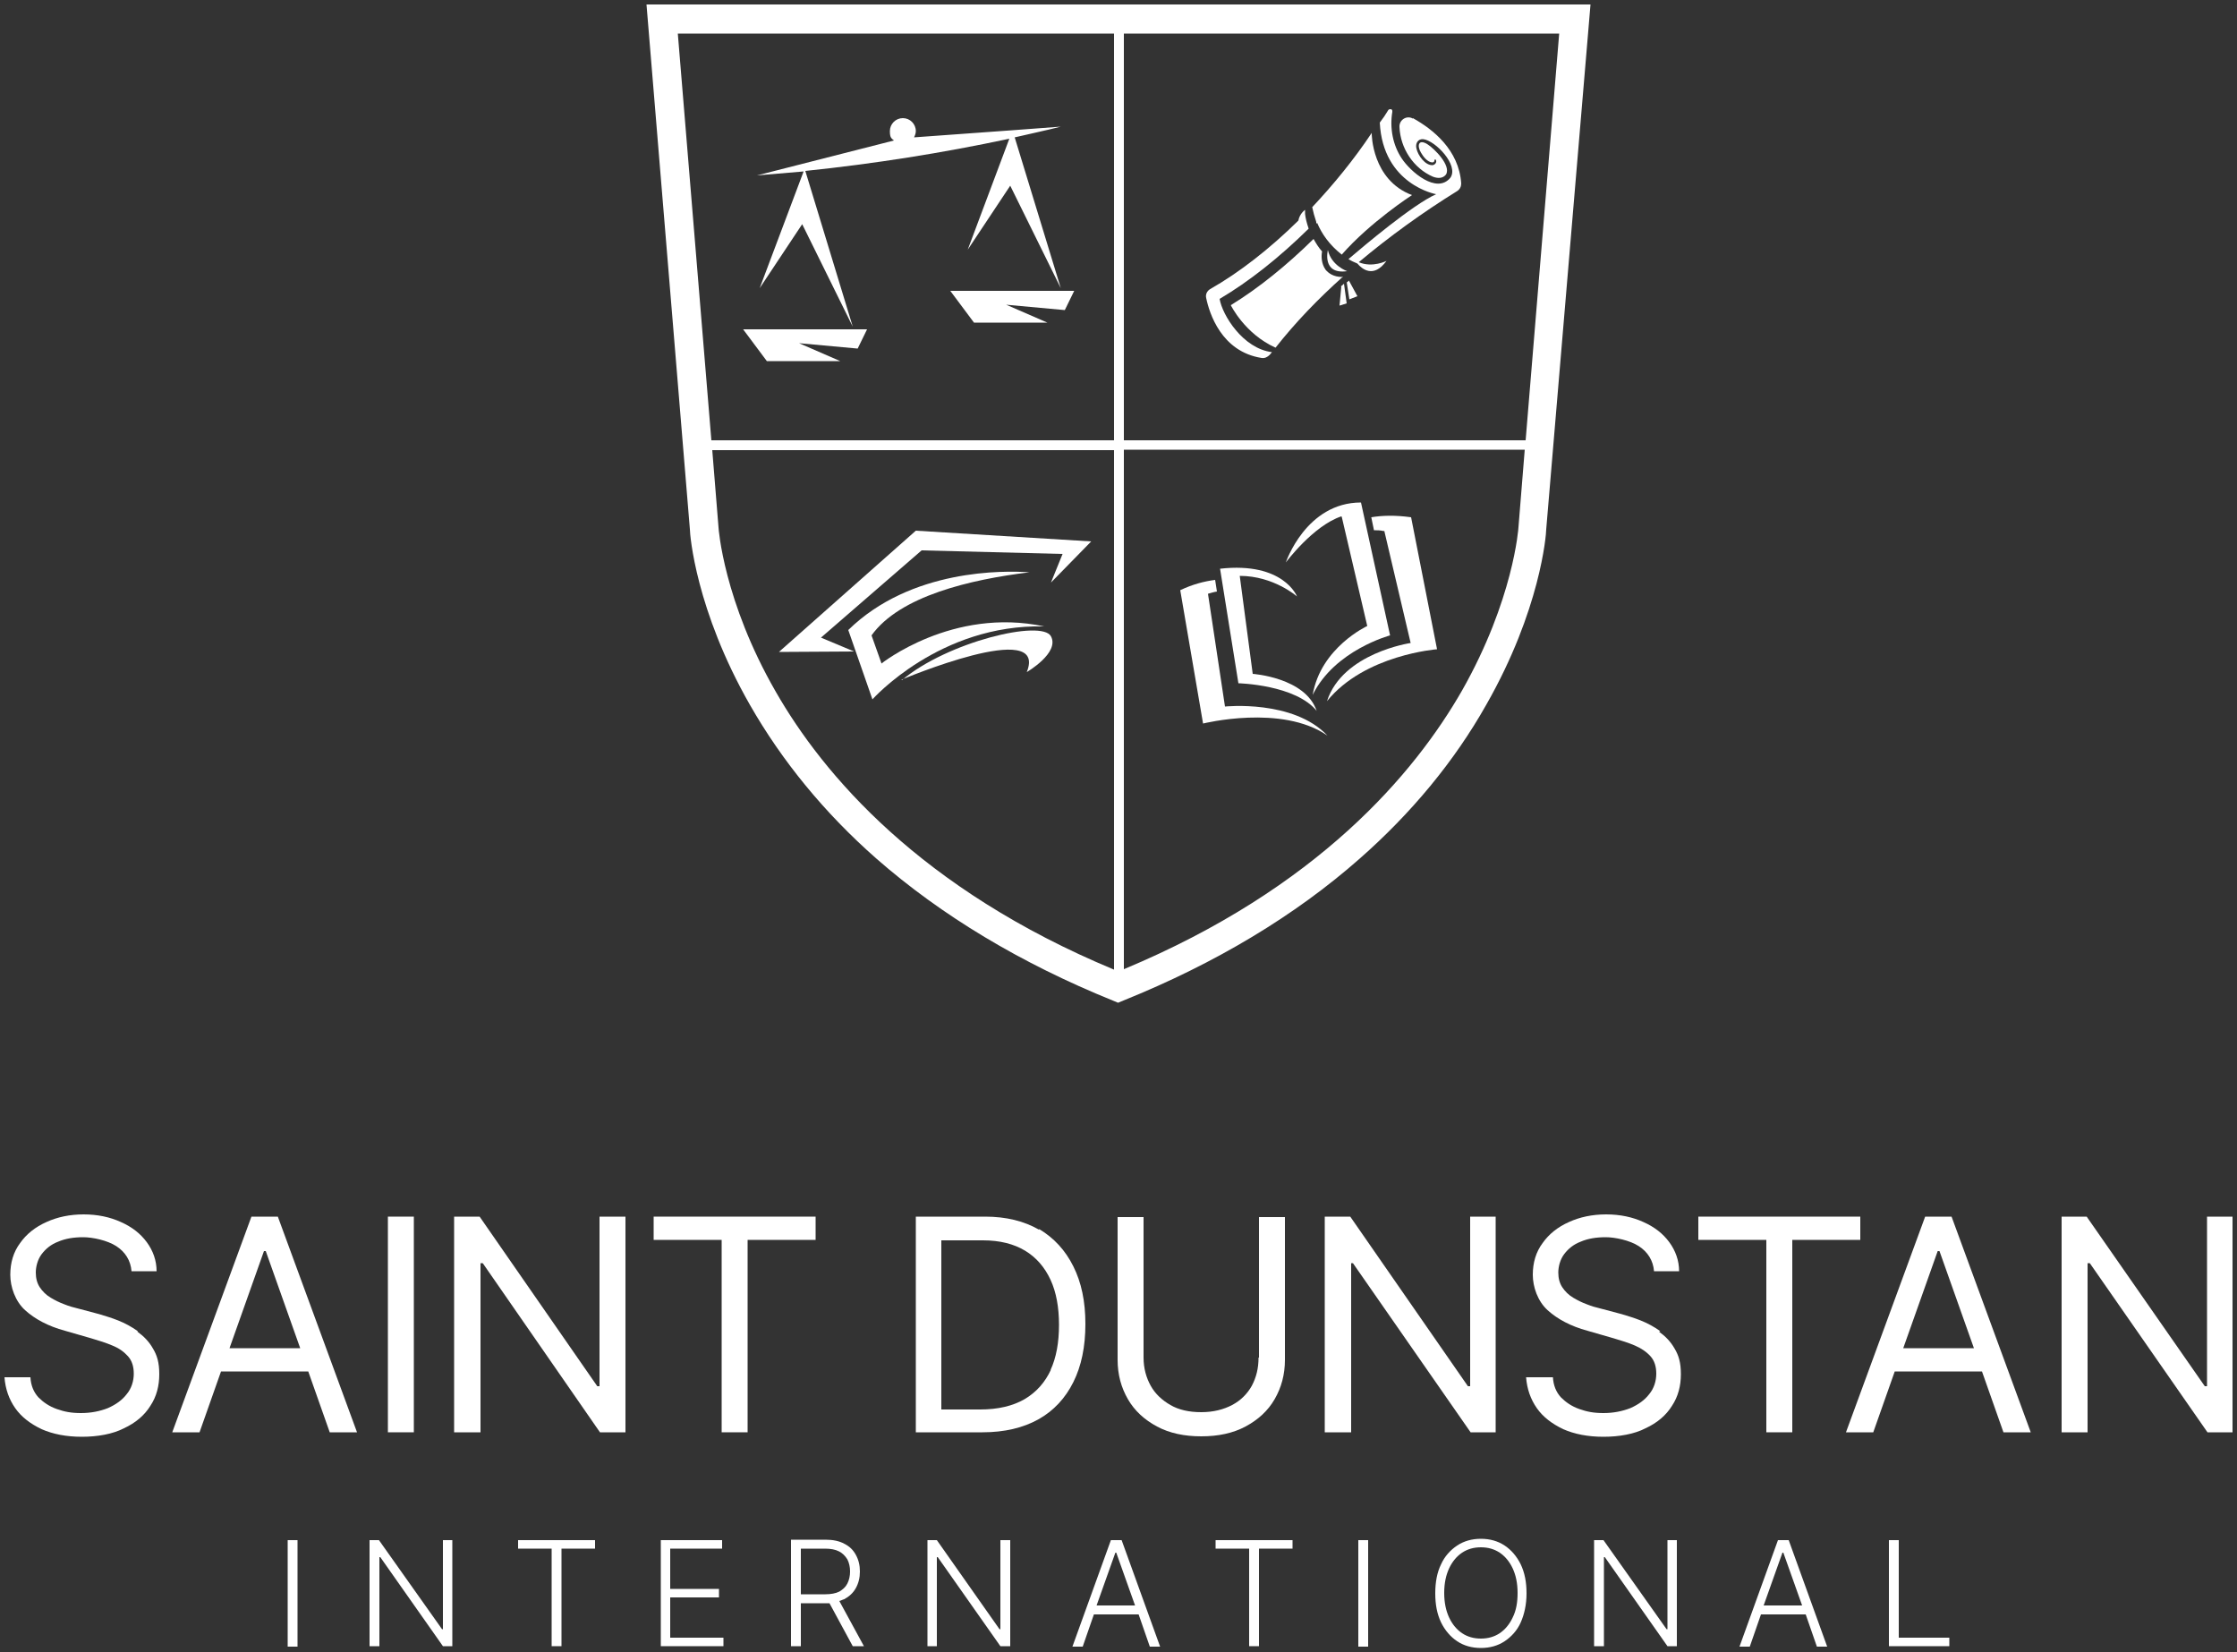 <svg xmlns="http://www.w3.org/2000/svg" viewBox="0 0 500 369.3"><rect x="0" y="0" width="500" height="369.3" fill="#333333" stroke="none"/><defs><style>      .cls-1 {        fill: #fff;      }    </style></defs><g><g id="Layer_1"><g><g><g><path class="cls-1" d="M30.8,297.5c-1.4-1-2.9-1.8-4.4-2.4-1.5-.6-2.9-1-4.2-1.4l-4.9-1.3c-.9-.2-1.9-.5-2.9-.9-1.1-.4-2.1-.9-3.1-1.5-1-.6-1.8-1.4-2.4-2.3-.6-.9-.9-2-.9-3.3s.4-2.9,1.3-4.1c.9-1.2,2.1-2.2,3.7-2.8,1.6-.7,3.5-1,5.6-1s5.4.7,7.4,2c2,1.3,3.2,3.2,3.4,5.6h5.6c0-2.4-.8-4.6-2.2-6.5-1.4-1.9-3.3-3.4-5.8-4.5-2.4-1.1-5.2-1.7-8.3-1.7s-5.9.6-8.3,1.7c-2.5,1.1-4.5,2.7-5.9,4.7-1.5,2-2.2,4.4-2.2,7.1s1.1,5.9,3.3,7.9c2.2,2,5.2,3.6,8.9,4.6l5.9,1.7c1.7.5,3.3,1,4.7,1.6,1.5.6,2.6,1.4,3.5,2.4s1.3,2.3,1.3,3.9-.5,3.3-1.6,4.6c-1,1.3-2.4,2.3-4.2,3.1-1.8.7-3.8,1.1-6,1.1s-3.7-.3-5.4-.9c-1.7-.6-3-1.5-4.1-2.6-1.1-1.2-1.7-2.7-1.8-4.5H1c.2,2.6,1,4.9,2.4,6.9,1.4,2,3.4,3.5,5.9,4.7,2.5,1.1,5.5,1.7,9,1.7s6.9-.6,9.4-1.9c2.6-1.2,4.6-2.9,5.9-5,1.4-2.1,2-4.5,2-7.1s-.5-4.2-1.4-5.7c-.9-1.6-2.1-2.8-3.5-3.8Z"></path><path class="cls-1" d="M56.2,271.9l-17.7,48.2h6.1l4.8-13.6h19.5l4.8,13.6h6.1l-17.7-48.2h-6ZM51.3,301.3l7.7-21.7h.4l7.7,21.7h-15.8Z"></path><rect class="cls-1" x="86.7" y="271.9" width="5.8" height="48.2"></rect><polygon class="cls-1" points="134 309.8 133.5 309.8 107.2 271.9 101.5 271.9 101.5 320.1 107.4 320.1 107.4 282.3 107.9 282.3 134.1 320.1 139.8 320.1 139.8 271.9 134 271.9 134 309.8"></polygon><polygon class="cls-1" points="146.1 277.1 161.3 277.1 161.3 320.1 167.1 320.1 167.1 277.1 182.3 277.1 182.3 271.9 146.1 271.9 146.1 277.1"></polygon><path class="cls-1" d="M232.2,274.8c-3.3-1.9-7.3-2.9-12-2.9h-15.5v48.2h14.9c4.9,0,9.1-1,12.5-2.9,3.4-1.9,6-4.7,7.8-8.3,1.8-3.6,2.7-7.9,2.7-13s-.9-9.3-2.7-12.9c-1.8-3.6-4.3-6.3-7.6-8.3ZM234.9,306.1c-1.3,2.8-3.2,5-5.9,6.6-2.6,1.5-5.9,2.3-9.9,2.3h-8.7v-37.8h9.3c3.8,0,6.9.8,9.4,2.3,2.5,1.5,4.4,3.7,5.7,6.5,1.3,2.8,1.9,6.2,1.9,10.1s-.6,7.3-1.9,10.1Z"></path><path class="cls-1" d="M281.3,303.4c0,2.4-.5,4.4-1.5,6.3-1,1.8-2.5,3.3-4.4,4.3-1.9,1-4.2,1.6-6.9,1.6s-5-.5-6.9-1.6-3.4-2.5-4.4-4.3c-1-1.8-1.6-3.9-1.6-6.3v-31.4h-5.8v31.9c0,3.3.8,6.2,2.3,8.8,1.5,2.6,3.7,4.6,6.5,6.1s6.1,2.2,9.9,2.2,7.1-.7,9.9-2.2c2.8-1.5,5-3.5,6.5-6.1s2.3-5.5,2.3-8.8v-31.9h-5.8v31.4Z"></path><polygon class="cls-1" points="328.6 309.8 328.1 309.8 301.8 271.9 296.1 271.9 296.1 320.1 302 320.1 302 282.3 302.4 282.3 328.7 320.1 334.3 320.1 334.3 271.9 328.6 271.9 328.6 309.8"></polygon><path class="cls-1" d="M371.1,297.5c-1.4-1-2.9-1.8-4.4-2.4-1.5-.6-2.9-1-4.2-1.4l-4.9-1.3c-.9-.2-1.9-.5-2.9-.9-1.1-.4-2.1-.9-3.1-1.5-1-.6-1.8-1.4-2.4-2.3-.6-.9-.9-2-.9-3.3s.4-2.9,1.3-4.1c.9-1.2,2.1-2.2,3.7-2.8,1.6-.7,3.5-1,5.6-1s5.4.7,7.4,2c2,1.3,3.2,3.2,3.4,5.6h5.6c0-2.4-.8-4.6-2.2-6.5-1.4-1.9-3.3-3.4-5.8-4.5-2.4-1.1-5.2-1.7-8.3-1.7s-5.9.6-8.3,1.7c-2.5,1.1-4.5,2.7-5.9,4.7-1.5,2-2.2,4.4-2.2,7.1s1.1,5.9,3.3,7.9c2.2,2,5.2,3.6,8.9,4.6l5.9,1.7c1.7.5,3.3,1,4.7,1.6s2.6,1.4,3.5,2.4,1.3,2.3,1.3,3.9-.5,3.3-1.6,4.6c-1,1.3-2.4,2.3-4.2,3.1-1.8.7-3.8,1.1-6,1.1s-3.7-.3-5.4-.9-3-1.5-4.1-2.6c-1.1-1.2-1.7-2.7-1.8-4.5h-6c.2,2.6,1,4.9,2.4,6.9,1.4,2,3.4,3.5,5.9,4.7,2.5,1.1,5.5,1.7,9,1.7s6.9-.6,9.4-1.9c2.6-1.2,4.6-2.9,5.9-5,1.4-2.1,2-4.5,2-7.1s-.5-4.2-1.4-5.7c-.9-1.6-2.1-2.8-3.5-3.8Z"></path><polygon class="cls-1" points="379.6 277.1 394.8 277.1 394.8 320.1 400.6 320.1 400.6 277.1 415.8 277.1 415.8 271.9 379.6 271.9 379.6 277.1"></polygon><path class="cls-1" d="M430.3,271.9l-17.7,48.2h6.1l4.8-13.6h19.5l4.8,13.6h6.1l-17.7-48.2h-6ZM425.4,301.3l7.7-21.7h.4l7.7,21.7h-15.8Z"></path><polygon class="cls-1" points="493.3 271.9 493.3 309.8 492.8 309.8 466.4 271.9 460.8 271.9 460.8 320.1 466.6 320.1 466.6 282.3 467.1 282.3 493.4 320.1 499 320.1 499 271.9 493.3 271.9"></polygon></g><g><rect class="cls-1" x="64.3" y="344.2" width="2.2" height="23.8"></rect><polygon class="cls-1" points="99 364.1 98.8 364.1 84.7 344.2 82.6 344.2 82.6 367.9 84.8 367.9 84.8 348 85 348 99 367.9 101.1 367.9 101.1 344.2 99 344.2 99 364.1"></polygon><polygon class="cls-1" points="115.8 346.1 123.3 346.1 123.3 367.9 125.5 367.9 125.5 346.1 133 346.1 133 344.2 115.8 344.2 115.8 346.1"></polygon><polygon class="cls-1" points="149.8 357 160.7 357 160.7 355.1 149.8 355.1 149.8 346.1 161.4 346.1 161.4 344.2 147.7 344.2 147.7 367.9 161.7 367.9 161.7 366 149.8 366 149.8 357"></polygon><path class="cls-1" d="M188.7,357.4c1.1-.6,2-1.4,2.6-2.5.6-1.1.9-2.3.9-3.7s-.3-2.6-.9-3.7-1.4-1.9-2.6-2.5c-1.1-.6-2.5-.9-4.2-.9h-7.7v23.8h2.2v-9.6h5.5c.3,0,.6,0,.9,0l5.2,9.6h2.5l-5.5-10.1c.4-.1.7-.3,1.1-.4ZM184.5,356.3h-5.5v-10.2h5.4c1.3,0,2.3.2,3.1.6.8.4,1.4,1,1.9,1.8.4.8.6,1.7.6,2.7s-.2,1.9-.6,2.7c-.4.8-1,1.3-1.8,1.8-.8.4-1.9.6-3.1.6Z"></path><polygon class="cls-1" points="223.6 364.1 223.4 364.1 209.4 344.2 207.3 344.2 207.3 367.9 209.4 367.9 209.4 348 209.6 348 223.6 367.9 225.8 367.9 225.8 344.2 223.6 344.2 223.6 364.1"></polygon><path class="cls-1" d="M248.3,344.2l-8.6,23.8h2.3l2.5-7.2h10l2.5,7.2h2.3l-8.6-23.8h-2.3ZM245.1,358.8l4.2-11.8h.2l4.2,11.8h-8.6Z"></path><polygon class="cls-1" points="271.7 346.1 279.2 346.1 279.2 367.9 281.4 367.9 281.4 346.1 288.9 346.1 288.9 344.2 271.7 344.2 271.7 346.1"></polygon><rect class="cls-1" x="303.6" y="344.2" width="2.2" height="23.8"></rect><path class="cls-1" d="M336.3,345.4c-1.5-1-3.3-1.5-5.3-1.5s-3.8.5-5.3,1.5c-1.5,1-2.8,2.4-3.6,4.2-.9,1.8-1.3,4-1.3,6.5s.4,4.6,1.3,6.5c.9,1.8,2.1,3.2,3.6,4.2,1.5,1,3.3,1.5,5.3,1.5s3.8-.5,5.3-1.5,2.8-2.4,3.6-4.2,1.3-4,1.3-6.5-.4-4.6-1.3-6.5c-.9-1.8-2.1-3.2-3.6-4.2ZM338.1,361.5c-.7,1.5-1.7,2.7-2.9,3.5-1.2.8-2.6,1.2-4.2,1.2s-3-.4-4.2-1.2-2.2-2-2.9-3.5c-.7-1.5-1.1-3.3-1.1-5.5s.4-4,1.1-5.5c.7-1.5,1.7-2.7,2.9-3.5,1.2-.8,2.6-1.2,4.2-1.2s3,.4,4.2,1.2c1.2.8,2.2,2,2.9,3.5.7,1.5,1.1,3.3,1.1,5.5,0,2.1-.3,3.9-1.1,5.5Z"></path><polygon class="cls-1" points="372.7 364.1 372.5 364.1 358.4 344.2 356.3 344.2 356.3 367.9 358.5 367.9 358.5 348 358.7 348 372.7 367.9 374.8 367.9 374.8 344.2 372.7 344.2 372.7 364.1"></polygon><path class="cls-1" d="M397.4,344.2l-8.6,23.8h2.3l2.5-7.2h10l2.5,7.2h2.3l-8.6-23.8h-2.3ZM394.2,358.8l4.2-11.8h.2l4.2,11.8h-8.6Z"></path><polygon class="cls-1" points="424.4 366 424.4 344.2 422.2 344.2 422.2 367.9 435.7 367.9 435.7 366 424.4 366"></polygon></g></g><g><path class="cls-1" d="M144.5,1l9.7,117.3c0,1.2,1.3,18,13.4,39.2,7.2,12.6,16.7,24.2,28.3,34.4,14.5,12.7,32.3,23.4,52.8,31.7l1.2.5,1.2-.5c20.6-8.3,38.4-19,52.8-31.7,11.6-10.2,21.2-21.8,28.3-34.4,12.1-21.2,13.4-38,13.4-39.2L355.5,1h-211ZM249,216.7c-43.3-18-65-43.6-75.6-62.1-11.7-20.3-12.8-36.6-12.8-36.7l-1.4-17.3h89.8v116.2ZM249,98.4h-90l-7.5-90.9h97.5v90.9ZM339.4,117.8h0c0,.2-1.1,16.2-12.6,36.5-10.6,18.5-32.2,44.2-75.6,62.3v-116.1h89.6l-1.4,17.3ZM341,98.4h-89.8V7.5h97.3l-7.5,90.9Z"></path><polygon class="cls-1" points="187.8 80.7 178.6 76.7 191.7 77.9 193.8 73.6 166.1 73.6 171.4 80.7 187.8 80.7"></polygon><polygon class="cls-1" points="217.7 72.1 234.1 72.1 224.9 68.1 238 69.3 240.1 65 212.4 65 217.7 72.1"></polygon><path class="cls-1" d="M179.7,38.1l-9.9,26.3,9.5-14.3,11.3,22.9-10.6-34.8c15.4-1.6,30.6-4,45.6-7.2l-9.3,24.8,9.5-14.3,11.3,22.9-10.3-33.7c3.4-.8,6.8-1.5,10.3-2.4l-10.7.8h0s0,0,0,0l-22.1,1.6c.2-.4.4-.9.4-1.4,0-1.6-1.3-2.9-2.9-2.9s-2.9,1.3-2.9,2.9.4,1.6.9,2.1l-30.6,7.8c3.6-.3,7.1-.6,10.6-.9Z"></path><polygon class="cls-1" points="183.5 142.5 206 123 237.5 123.8 234.9 130.2 243.9 121 204.7 118.6 174.1 145.7 190.9 145.6 183.5 142.5"></polygon><path class="cls-1" d="M197,148.2l-2.2-6.2c6.3-8.8,22.1-12.5,35.3-14.1-5.7-.4-26.5-.8-40.5,12.9l5.4,15.5s15-16.9,38.4-16.3c-20.5-4.4-36.4,8.3-36.4,8.3Z"></path><path class="cls-1" d="M201.5,151.9s32.9-13.9,28-1.7c0,0,7.4-4.3,5.4-8-2-3.8-23.1,1.2-33.3,9.8Z"></path><path class="cls-1" d="M299.9,115.5l5.7,24.4s-10.4,4.8-12.2,15.4c4.9-10,17.3-13.3,17.3-13.3l-6.5-29.7c-12.3,0-16.8,13.4-16.8,13.4,0,0,6.1-8.2,12.4-10.3Z"></path><path class="cls-1" d="M309.4,118.6l5.9,25.1s-15.2,2.2-18.7,13c8.4-10.4,24.6-11.6,24.6-11.6l-5.8-29.5c-3.6-.5-6.5-.4-8.9,0l.6,2.9c.7,0,1.5,0,2.2.2Z"></path><path class="cls-1" d="M294.3,158.9c-2.5-7.5-14.3-8.3-14.3-8.3l-2.9-21.9c7.6,0,12.8,4.6,12.8,4.6,0,0-3-7.8-17.2-6.2l4.1,25.6s12.9.3,17.6,6.3Z"></path><path class="cls-1" d="M296.7,164.4c-7.6-8.1-22.9-6.5-22.9-6.5l-3.8-25.2c.7-.2,1.3-.4,2-.5l-.4-2.6c-2.4.3-5.1,1-7.8,2.3l5.1,29.8s17.6-4.4,27.8,2.7Z"></path><path class="cls-1" d="M294.4,49.8c1,2.4,2.7,4.9,5.5,7.1,6.4-7.3,15.7-13.3,15.7-13.3-9-3.4-9-13.7-9-13.7v-.2c-4,6-8.6,11.6-13.3,16.6.2,1,.5,2.1.9,3.3v.4Z"></path><path class="cls-1" d="M315.8,26.5c-1.4-.8-3.1.3-3,1.9.2,4.7,3.1,9.2,7.5,11.1,1.1.4,2.2.4,2.9-.5,1.2-2-2.6-5.8-4.2-6.8-2-1.2-2.3.4-1.4,1.9.5.9,1.5,2.2,2.6,2.2.2,0,.5-.3.4-.4,0-.3.3-.4.4,0,.1.5-.3.9-.7,1-1.7.2-3.4-2.2-3.7-3.7-.3-1.1.3-2.2,1.5-2.1,2.7.3,8,5.8,6.1,8.6-3.1,3.8-9-1.4-10.9-4.3-2-3-2.7-6.8-2.1-10.4,0-.3,0-.5-.3-.6,0,0,0,0,0,0-.2,0-.5,0-.6.2-.6,1-1.2,1.9-1.9,2.8h0c.7,13.9,12.6,16,12.6,16-5.2,2.3-16.2,11.6-19.6,14.5.6.4,1.3.7,2,1,0,0,0,0,0,0,1,1.2,3.6,3.4,6.5-.6,0,0-3.1,1.6-6.2.3,6.9-5.8,14.4-11.2,22-15.9.6-.4.9-1,.9-1.7-.5-7.5-6.3-12.1-10.8-14.6Z"></path><path class="cls-1" d="M272.6,66.8c6.6-3.9,13.4-9.3,19.9-15.7-.4-1.2-.7-2.3-.8-3.3v-.9c0,0-1.2.8-1.5,2.4-6.4,6.3-13.2,11.6-19.7,15.3-.7.4-1.1,1.2-.9,2,.7,3.4,3.4,12,12.4,13.4.7.1,1.3-.2,1.8-.7.2-.2.3-.4.5-.6-6.5-.8-11.1-8.3-11.7-11.9Z"></path><path class="cls-1" d="M300,61.9h0c-2,0-3.1-.9-3.7-1.6-1-1.4-1-3.1-.8-4.1-.8-.9-1.4-1.9-1.9-2.8-6,5.9-12.3,11-18.5,14.8,0,0,3.1,6.4,10,9.5,4.4-5.6,9.5-10.9,15.1-15.9,0,0,0,0-.1,0Z"></path><polygon class="cls-1" points="301.3 60.8 301.3 60.8 301.3 60.8 301.3 60.8"></polygon><path class="cls-1" d="M296.8,55.9s-1.4,5.5,4.3,4.7c0,0-3.5-1.2-4.3-4.7Z"></path><path class="cls-1" d="M299.8,64.1l-.4,4.2,1.6-.5-.6-4.4c-.2.2-.4.4-.7.6Z"></path><path class="cls-1" d="M301,63l.6,3.9,1.8-.7-1.9-3.5c-.1.1-.3.3-.4.4Z"></path></g></g></g></g></svg>